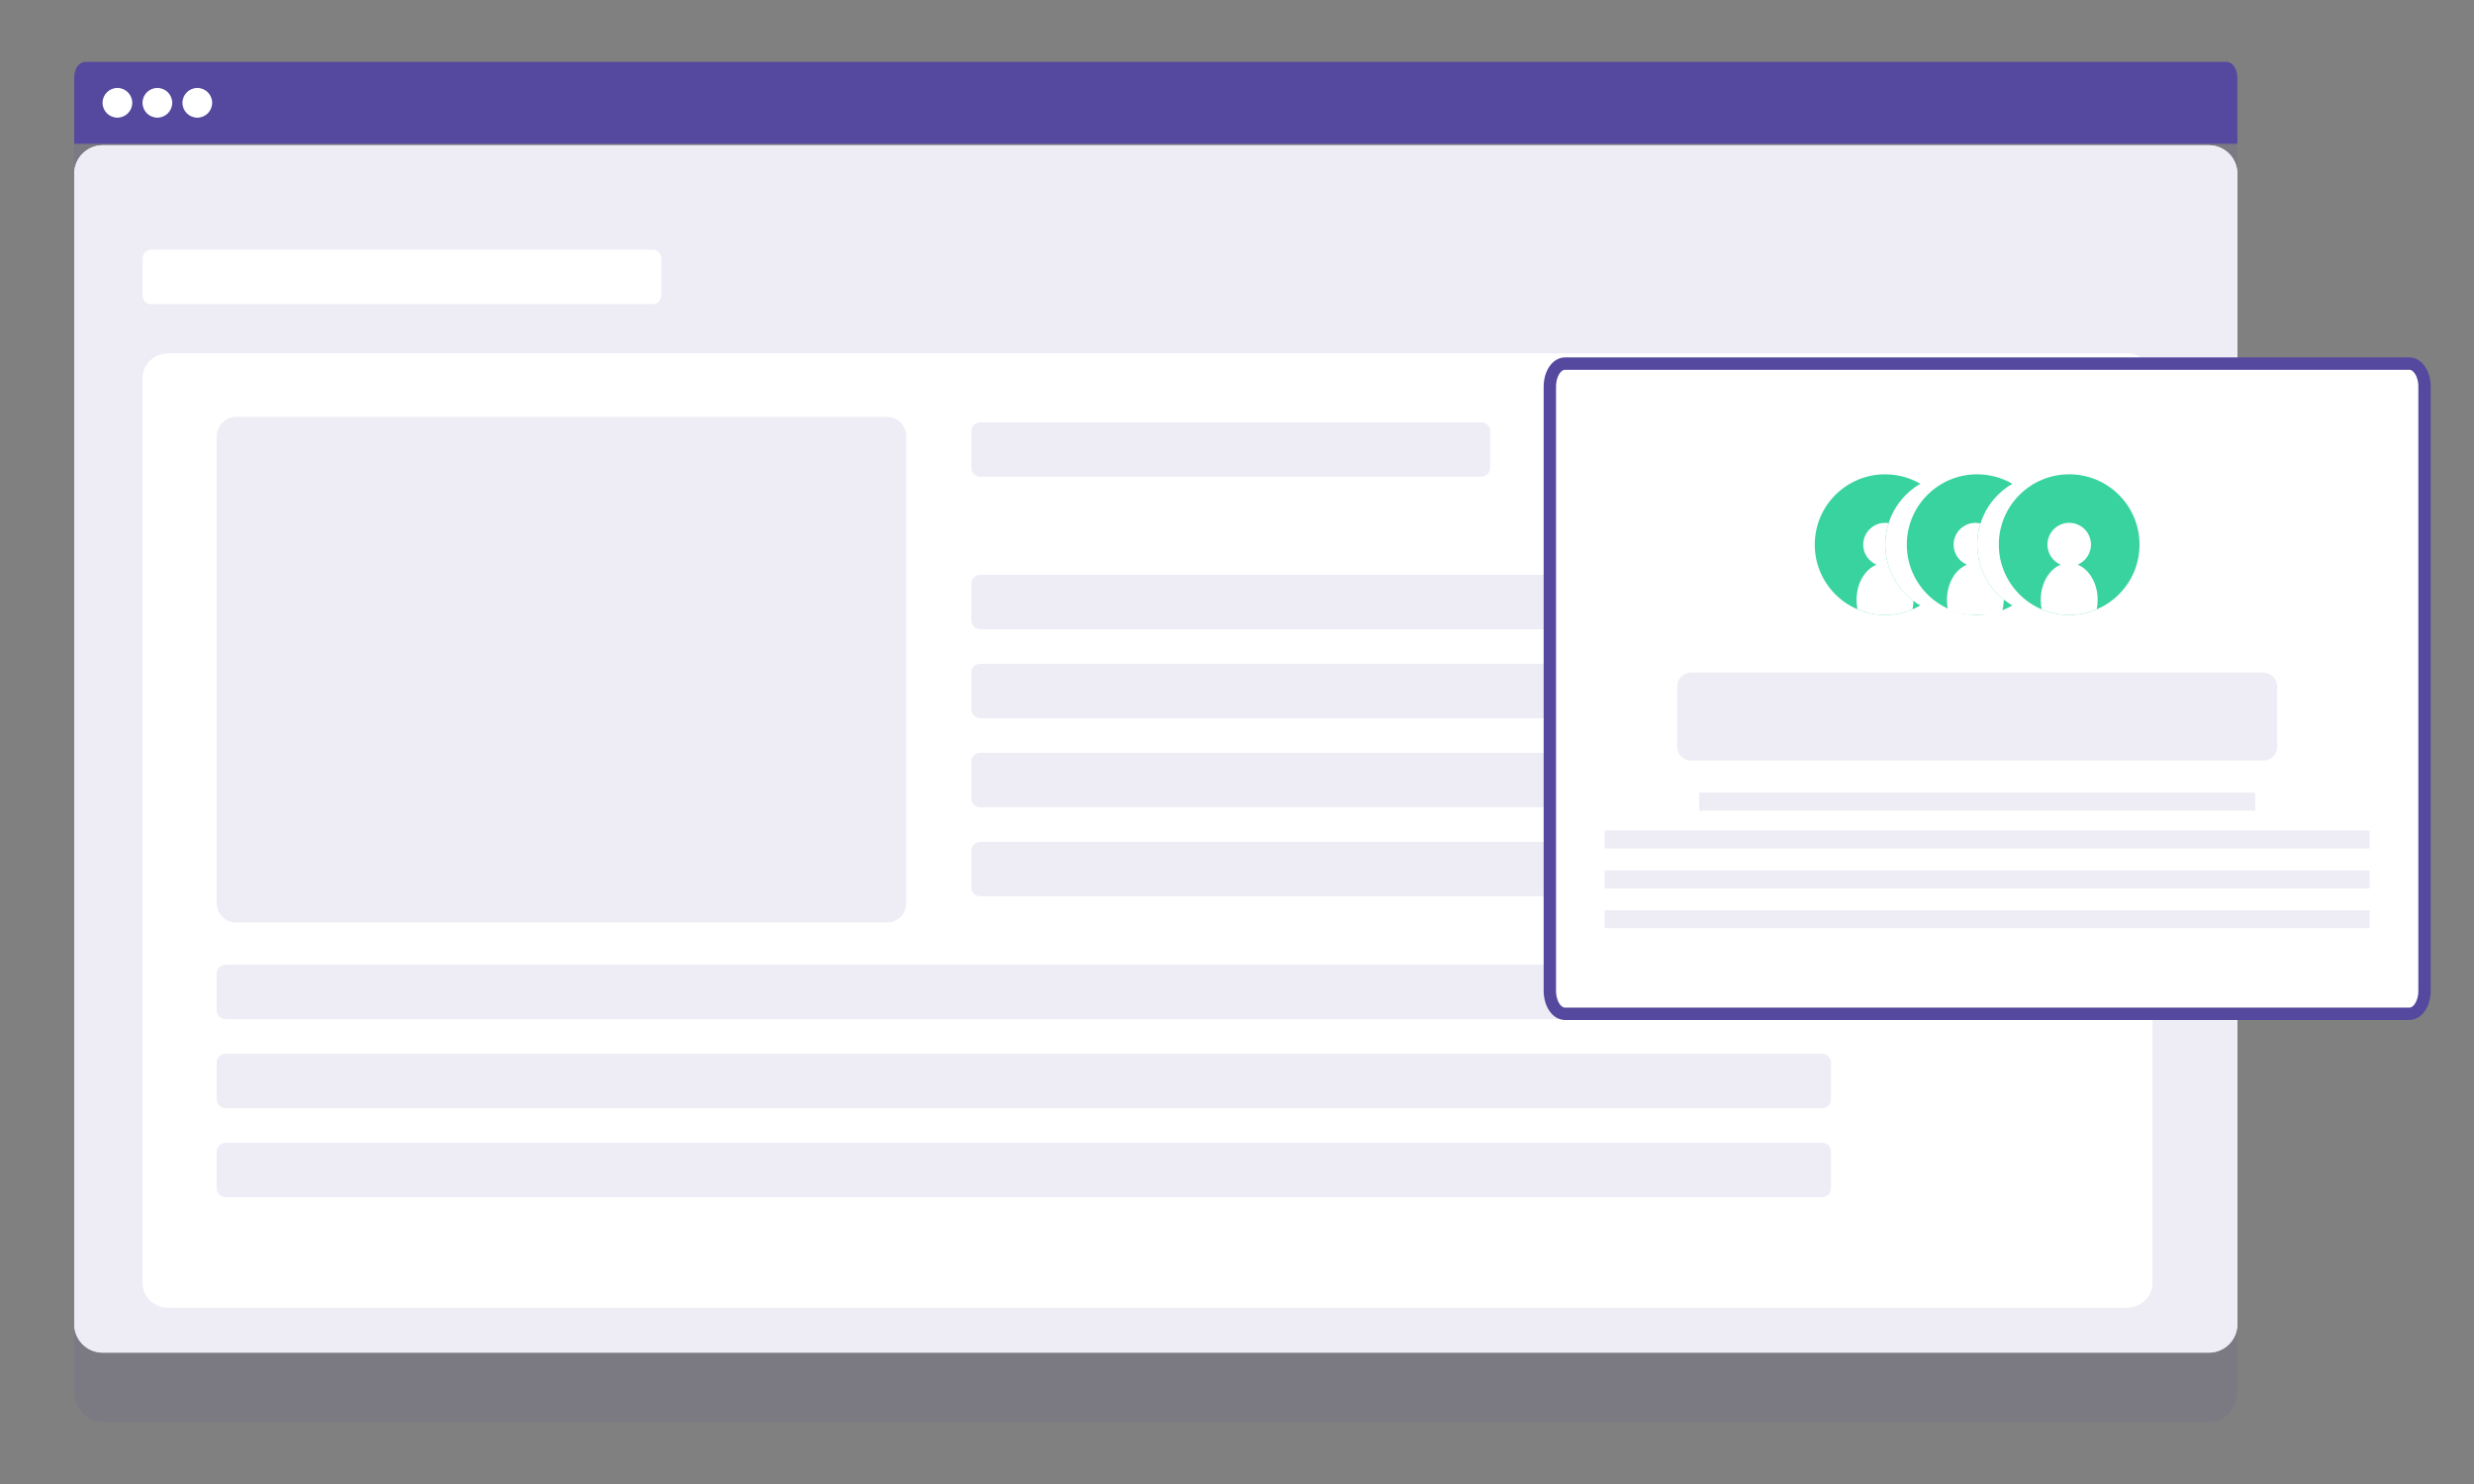 <?xml version="1.0" encoding="utf-8"?>
<!-- Generator: Adobe Illustrator 16.0.0, SVG Export Plug-In . SVG Version: 6.00 Build 0)  -->
<!DOCTYPE svg PUBLIC "-//W3C//DTD SVG 1.1//EN" "http://www.w3.org/Graphics/SVG/1.1/DTD/svg11.dtd">
<svg version="1.1" id="c72640af-2824-4ace-a782-4df73f48977c"
	 xmlns="http://www.w3.org/2000/svg" xmlns:xlink="http://www.w3.org/1999/xlink" x="0px" y="0px" width="200px" height="120px"
	 viewBox="0 0 200 120" enable-background="new 0 0 200 120" xml:space="preserve">
<rect x="0" y="0" width="200" height="120" fill="#808080" stroke="none"/>
<title>content</title>
<path fill="#FFFFFF" d="M8.304,11.744h170.261c1.272,0,2.306,1.031,2.306,2.305v93.024c0,1.273-1.032,2.305-2.306,2.305H8.304
	c-1.272,0-2.305-1.031-2.305-2.305V14.048C5.998,12.775,7.031,11.744,8.304,11.744z"/>
<path fill="#FFFFFF" d="M8.304,11.744h170.261c1.272,0,2.306,1.031,2.306,2.305v93.024c0,1.273-1.032,2.305-2.306,2.305H8.304
	c-1.272,0-2.305-1.031-2.305-2.305V14.048C5.998,12.775,7.031,11.744,8.304,11.744z"/>
<path opacity="0.1" fill="#54499E" enable-background="new    " d="M8.304,8.744h170.261c1.272,0,2.306,1.123,2.306,2.508v101.24
	c0,1.386-1.032,2.508-2.306,2.508H8.304c-1.272,0-2.305-1.122-2.305-2.508V11.252C5.998,9.866,7.031,8.744,8.304,8.744z"/>
<path fill="#54499E" d="M179.99,5H6.888C6.396,5,5.999,5.566,5.999,6.267v5.36H180.87V6.277C180.874,5.577,180.479,5.004,179.99,5
	L179.99,5z"/>
<g id="_x38_3eb5f8b-b68b-4721-b047-6100bc74156f">
	<circle fill="#FFFFFF" cx="9.491" cy="8.313" r="1.2"/>
	<circle fill="#FFFFFF" cx="12.722" cy="8.313" r="1.2"/>
	<circle fill="#FFFFFF" cx="15.951" cy="8.313" r="1.2"/>
</g>
<path fill="#FFFFFF" d="M13.616,28.57h158.298c1.157,0,2.095,0.896,2.095,2.002v73.178c0,1.104-0.938,2-2.095,2H13.616
	c-1.157,0-2.096-0.896-2.096-2V30.572C11.521,29.466,12.459,28.57,13.616,28.57z"/>
<path fill="#FFFFFF" enable-background="new    " d="M12.233,20.191h40.519c0.394,0,0.712,0.319,0.712,0.713v2.977
	c0,0.395-0.318,0.713-0.712,0.713H12.233c-0.395,0-0.713-0.318-0.713-0.713v-2.977C11.521,20.51,11.84,20.191,12.233,20.191z"/>
<path opacity="0.1" fill="#54499E" enable-background="new    " d="M79.236,34.15h40.519c0.394,0,0.712,0.32,0.712,0.714v2.977
	c0,0.394-0.318,0.712-0.712,0.712H79.236c-0.394,0-0.712-0.318-0.712-0.712v-2.977C78.524,34.47,78.843,34.15,79.236,34.15z"/>
<path opacity="0.1" fill="#54499E" enable-background="new    " d="M79.236,46.476h64.067c0.394,0,0.712,0.32,0.712,0.713v2.978
	c0,0.394-0.318,0.713-0.712,0.713H79.236c-0.394,0-0.712-0.319-0.712-0.713v-2.978C78.524,46.795,78.843,46.476,79.236,46.476z"/>
<path opacity="0.1" fill="#54499E" enable-background="new    " d="M79.236,53.675h64.067c0.394,0,0.712,0.319,0.712,0.713v2.977
	c0,0.393-0.318,0.713-0.712,0.713H79.236c-0.394,0-0.712-0.32-0.712-0.713v-2.977C78.524,53.995,78.843,53.675,79.236,53.675z"/>
<path opacity="0.1" fill="#54499E" enable-background="new    " d="M79.236,60.873h64.067c0.394,0,0.712,0.318,0.712,0.713v2.977
	c0,0.395-0.318,0.713-0.712,0.713H79.236c-0.394,0-0.712-0.318-0.712-0.713v-2.977C78.524,61.191,78.843,60.873,79.236,60.873z"/>
<path opacity="0.1" fill="#54499E" enable-background="new    " d="M79.236,68.07h64.067c0.394,0,0.712,0.32,0.712,0.713v2.977
	c0,0.395-0.318,0.715-0.712,0.715H79.236c-0.394,0-0.712-0.32-0.712-0.715v-2.977C78.524,68.391,78.843,68.07,79.236,68.07z"/>
<path opacity="0.1" fill="#54499E" enable-background="new    " d="M18.233,78.008h129.07c0.394,0,0.712,0.318,0.712,0.713v2.979
	c0,0.393-0.318,0.711-0.712,0.711H18.233c-0.394,0-0.713-0.318-0.713-0.711v-2.979C17.521,78.326,17.841,78.008,18.233,78.008z"/>
<path opacity="0.1" fill="#54499E" enable-background="new    " d="M18.233,85.205h129.07c0.394,0,0.712,0.32,0.712,0.713v2.98
	c0,0.393-0.318,0.711-0.712,0.711H18.233c-0.394,0-0.713-0.318-0.713-0.711v-2.98C17.521,85.525,17.841,85.205,18.233,85.205z"/>
<path opacity="0.1" fill="#54499E" enable-background="new    " d="M18.233,92.404h129.07c0.394,0,0.712,0.32,0.712,0.713v2.979
	c0,0.393-0.318,0.711-0.712,0.711H18.233c-0.394,0-0.713-0.318-0.713-0.711v-2.979C17.521,92.725,17.841,92.404,18.233,92.404z"/>
<path opacity="0.1" fill="#54499E" enable-background="new    " d="M19.09,33.708h52.604c0.865,0,1.568,0.702,1.568,1.568v37.752
	c0,0.867-0.703,1.568-1.568,1.568H19.09c-0.866,0-1.569-0.703-1.569-1.568V35.277C17.521,34.412,18.224,33.708,19.09,33.708z"/>
<path fill="#FFFFFF" stroke="#54499E" stroke-miterlimit="10" d="M126.512,29.402h68.268c0.674,0,1.221,0.832,1.221,1.859v48.86
	c0,1.025-0.547,1.857-1.221,1.857h-68.268c-0.675,0-1.221-0.832-1.221-1.857v-48.86C125.291,30.234,125.837,29.402,126.512,29.402z"
	/>
<path opacity="0.1" fill="#54499E" enable-background="new    " d="M136.694,54.39h46.283c0.612,0,1.112,0.498,1.112,1.113v4.883
	c0,0.616-0.5,1.114-1.112,1.114h-46.283c-0.614,0-1.112-0.498-1.112-1.114v-4.883C135.582,54.888,136.08,54.39,136.694,54.39z"/>
<rect x="137.36" y="64.1" opacity="0.1" fill="#54499E" enable-background="new    " width="44.95" height="1.449"/>
<rect x="129.72" y="67.16" opacity="0.1" fill="#54499E" enable-background="new    " width="61.852" height="1.451"/>
<rect x="129.72" y="70.383" opacity="0.1" fill="#54499E" enable-background="new    " width="61.852" height="1.451"/>
<rect x="129.72" y="73.605" opacity="0.1" fill="#54499E" enable-background="new    " width="61.852" height="1.451"/>
<path fill="#38D39F" d="M153.442,49.625c-0.005,0.001-0.012,0.002-0.018,0.004c-0.134,0.023-0.269,0.046-0.403,0.061
	c-0.048,0.006-0.095,0.01-0.141,0.014c-0.048,0.005-0.093,0.008-0.142,0.011c-0.077,0.005-0.154,0.007-0.233,0.009
	c-0.033,0.002-0.068,0.002-0.104,0.002h-0.021c-0.042,0-0.084,0-0.127-0.002c-0.036-0.002-0.072-0.002-0.106-0.004
	c-0.021,0-0.041-0.002-0.062-0.003c-3.136-0.168-5.539-2.848-5.37-5.983c0.17-3.135,2.85-5.541,5.983-5.371
	c0.896,0.047,1.769,0.307,2.545,0.757c-2.717,1.575-3.643,5.053-2.069,7.771c0.497,0.858,1.21,1.571,2.069,2.069
	C154.688,49.281,154.078,49.506,153.442,49.625z"/>
<path fill="#38D39F" d="M161.995,48.489c0.218,0.173,0.447,0.329,0.688,0.469c-0.861,0.503-1.844,0.769-2.842,0.767h-0.072
	c-3.142-0.035-5.656-2.61-5.621-5.75c0.035-3.141,2.61-5.656,5.751-5.621c0.979,0.012,1.938,0.275,2.786,0.767
	c-2.717,1.563-3.649,5.034-2.087,7.75C160.956,47.493,161.431,48.042,161.995,48.489z"/>
<path fill="#38D39F" d="M172.96,44.039c0,3.141-2.544,5.686-5.686,5.686c-3.141,0-5.687-2.545-5.687-5.686s2.546-5.686,5.687-5.686
	l0,0C170.415,38.353,172.96,40.896,172.96,44.039C172.96,44.038,172.96,44.038,172.96,44.039z"/>
<path fill="#FFFFFF" d="M169.576,48.504c0.001,0.257-0.025,0.517-0.077,0.767c-1.421,0.604-3.027,0.604-4.447,0
	c-0.052-0.25-0.078-0.508-0.078-0.767c0-1.336,0.682-2.467,1.619-2.845c-0.896-0.376-1.315-1.409-0.939-2.307
	c0.377-0.895,1.408-1.315,2.305-0.938c0.896,0.376,1.316,1.408,0.939,2.304c-0.18,0.424-0.517,0.762-0.939,0.94
	C168.896,46.038,169.576,47.167,169.576,48.504z"/>
<path fill="#FFFFFF" d="M161.995,48.489v0.017c-0.02,0.319-0.064,0.637-0.136,0.948c-0.662,0.282-1.331,0.261-2.093,0.271h-0.073
	c-0.765,0.002-1.521-0.154-2.225-0.453c-0.006-0.021-0.01-0.045-0.013-0.069c-0.044-0.229-0.064-0.462-0.063-0.696
	c0-1.337,0.681-2.468,1.617-2.845c-0.896-0.377-1.315-1.408-0.938-2.306c0.272-0.652,0.914-1.078,1.621-1.078
	c0.139,0,0.274,0.018,0.409,0.05C159.395,44.575,160.147,47.025,161.995,48.489L161.995,48.489z"/>
<path fill="#FFFFFF" d="M154.683,48.583c-0.003,0.23-0.028,0.461-0.073,0.688c-0.506,0.215-1.041,0.356-1.587,0.418
	c-0.047,0.006-0.095,0.009-0.141,0.014c-0.048,0.005-0.093,0.008-0.141,0.011c-0.077,0.007-0.155,0.007-0.234,0.009
	c-0.016,0.002-0.033,0.002-0.05,0.002h-0.073c-0.042,0-0.083,0-0.126-0.002c-0.037,0-0.071-0.002-0.106-0.004
	c-0.021,0-0.041-0.001-0.062-0.002c-0.664-0.033-1.317-0.183-1.931-0.445c-0.001-0.002-0.001-0.006-0.001-0.008
	c-0.005-0.021-0.008-0.041-0.01-0.062c-0.046-0.229-0.066-0.461-0.065-0.696c0-1.337,0.681-2.468,1.618-2.846
	c-0.896-0.376-1.316-1.408-0.939-2.305c0.273-0.651,0.914-1.078,1.622-1.078c0.098,0,0.195,0.009,0.291,0.025
	C151.936,44.611,152.741,47.132,154.683,48.583L154.683,48.583z"/>
</svg>
